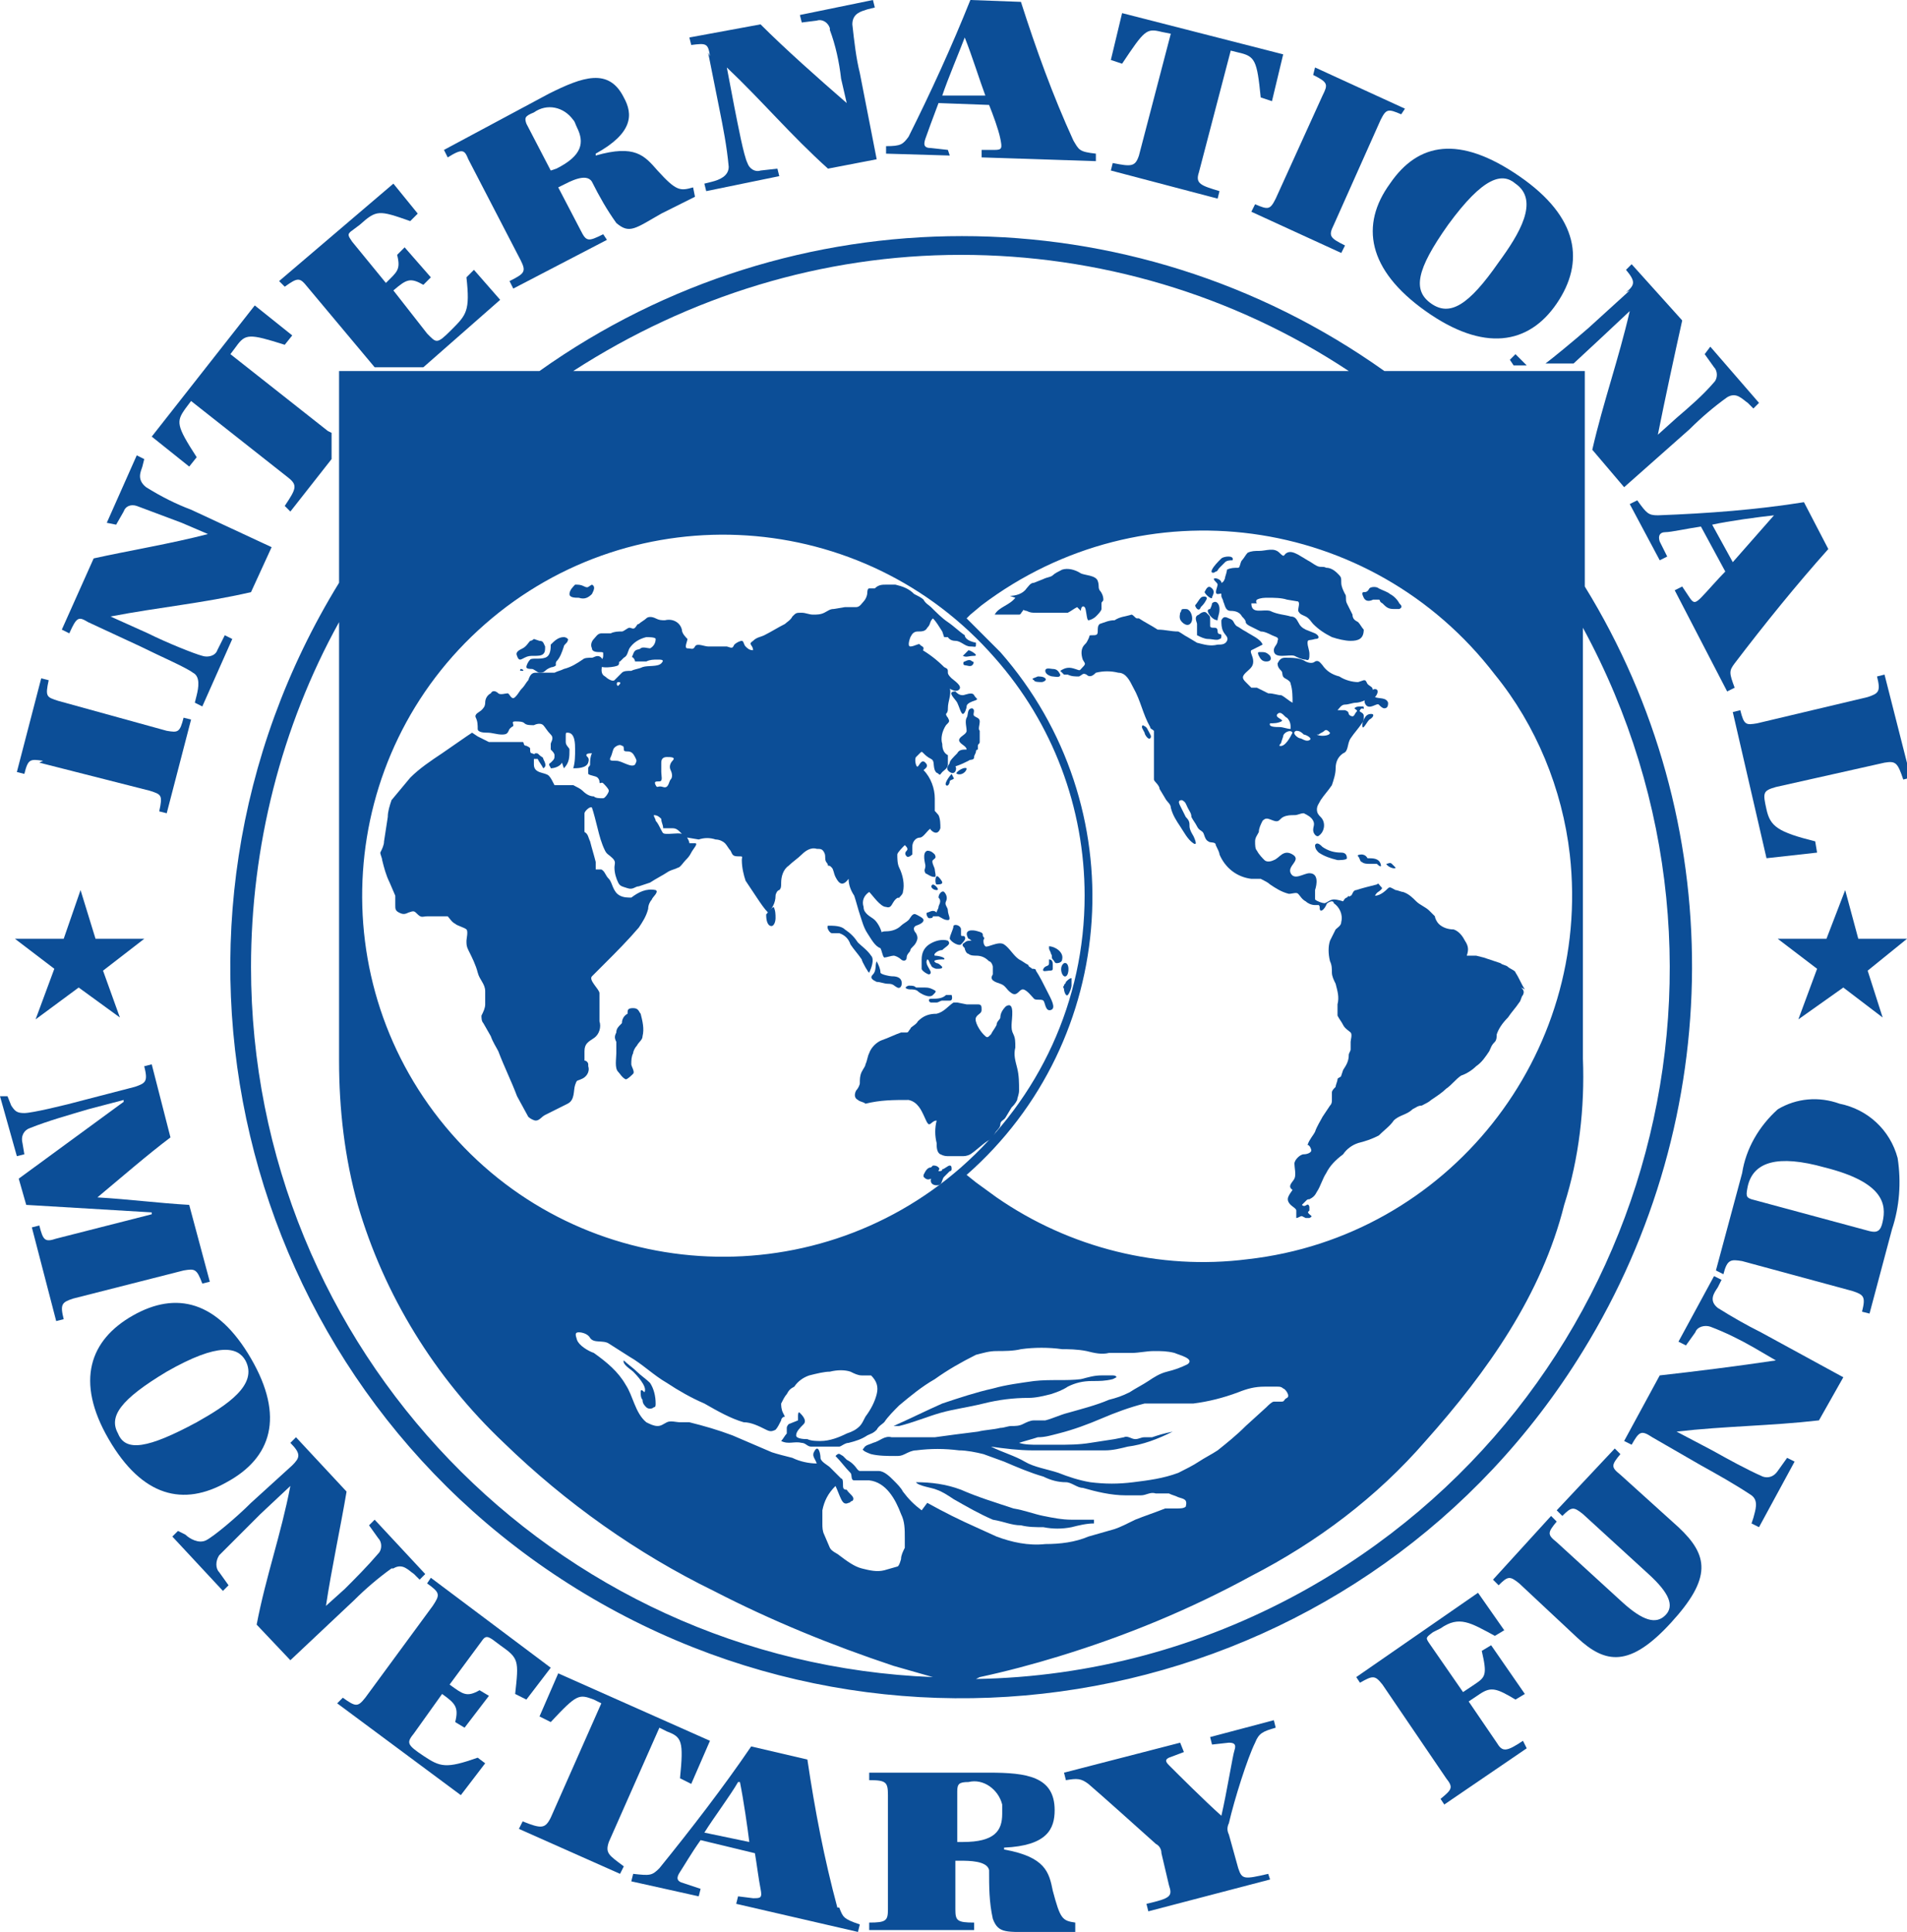<svg enable-background="new 0 0 101.8 103.1" viewBox="0 0 101.8 103.1" xmlns="http://www.w3.org/2000/svg"><g fill="#0c4e97"><path d="m10.8 68.5.4-.1-1.1-4.1c-1.7-.1-3.2-.3-4.9-.4 1.2-1 2.7-2.3 3.9-3.2l-1-3.9-.4.1c.2.8.1.9-.5 1.1l-2.7.7c-1.1.3-2.8.7-3.2.7s-.5-.1-.7-.4l-.2-.5h-.4l.9 3.2.4-.1-.1-.6c-.1-.4.1-.7.4-.8 1-.4 2.1-.7 3.1-1l1.9-.5v.1l-5.6 4.1.4 1.4 6.7.4v.1l-5.1 1.3c-.6.2-.7.1-.9-.7l-.4.1 1.3 5 .4-.1c-.2-.8-.1-.9.5-1.1l5.9-1.5c.6-.1.7-.1 1 .7"/><path d="m12.1 79.1c2.4-1.3 3.1-3.5 1.3-6.6s-4-3.6-6.3-2.3-3.1 3.5-1.3 6.6 4 3.6 6.3 2.3m-5.8-2.6c-.5-.9.1-1.8 2.6-3.3 2.8-1.6 3.8-1.3 4.2-.6.7 1.3-1 2.4-2.6 3.3-2.6 1.4-3.8 1.6-4.2.6"/><path d="m32.5 98.3 2.7-6.1.4.2c.8.3.9.5.7 2.5l.6.3 1-2.3-8.1-3.6-1 2.3.6.3c1.4-1.5 1.5-1.5 2.3-1.2l.4.2-2.7 6.1c-.3.6-.5.6-1.5.2l-.2.4 5.4 2.4.2-.4c-.8-.6-1-.7-.8-1.3"/><path d="m44.7 101.8c-.7-2.6-1.2-5.2-1.6-7.9l-3-.7c-1.5 2.2-3.2 4.4-4.9 6.5-.4.4-.5.4-1.4.3l-.1.4 3.6.8.1-.4-.9-.3c-.4-.1-.4-.3-.2-.6s.6-1 1.1-1.7l2.9.7c.1.6.2 1.4.3 1.9s0 .5-.4.5l-.8-.1-.1.4 6.5 1.5.1-.4c-.9-.3-.9-.4-1.1-.9m-7.2-4c.5-.8 1.4-2 1.8-2.7h.1c.2 1 .4 2.4.5 3.2z"/><path d="m67 93c.2-.5.4-.6 1.1-.8l-.1-.4-3.4.9.1.4.9-.1c.3 0 .4.1.3.4s-.4 2.2-.7 3.5c-.9-.8-2.3-2.2-2.8-2.7-.2-.2-.2-.3 0-.4l.8-.3-.2-.5-6.2 1.6.1.4c.6-.1.8-.1 1.2.2.7.6 2.6 2.3 3.6 3.2.2.1.3.3.3.5l.4 1.7c.2.6.1.7-1.2 1l.1.4 6.5-1.7-.1-.3c-1.3.3-1.4.3-1.6-.3l-.5-1.8c-.1-.2-.1-.4 0-.6.3-1.3 1-3.5 1.4-4.3"/><path d="m79.9 93-1.5-2.2.6-.4c.6-.4.9-.3 1.9.3l.5-.3-1.8-2.6-.5.3c.3 1.3.2 1.4-.4 1.8l-.6.4-1.8-2.6c-.2-.3-.2-.3.2-.6l.4-.2c1-.7 1.6-.3 2.9.4l.5-.3-1.4-2-6.5 4.5.2.3c.7-.4.8-.4 1.2.1l3.4 5c.4.5.3.6-.3 1.1l.2.3 4.4-3-.2-.4c-.9.6-1.1.6-1.4.1"/><path d="m89.6 81.5-3.1-2.8c-.5-.4-.5-.5 0-1.1l-.3-.3-3.1 3.3.3.3c.5-.5.6-.5 1.1-.1l3.5 3.2c1.1 1 1.4 1.7.9 2.2s-1.2.3-2.3-.7l-3.5-3.2c-.5-.4-.5-.5 0-1.1l-.3-.3-3.1 3.4.3.3c.5-.5.6-.5 1.1-.1l3.1 2.9c1.5 1.4 2.8 1.6 5-.8s2-3.6.4-5.1"/><path d="m98.2 58.9c-1.1-.4-2.3-.3-3.3.3-1 .9-1.7 2.1-1.9 3.4l-1.4 5.2.4.2c.2-.8.4-.8 1-.7l5.9 1.6c.6.2.7.3.5 1.1l.4.1 1.2-4.5c.4-1.2.5-2.5.3-3.8-.4-1.5-1.6-2.6-3.1-2.9m2.3 6.3c-.1.5-.3.6-.7.5l-6.3-1.7c-.3-.1-.3-.2-.2-.7.3-1.3 1.6-1.7 4.1-1 3.2.8 3.3 2 3.1 2.9"/><path d="m2.1 40.7 5.9 1.5c.6.2.7.2.5 1.1l.4.1 1.3-5-.4-.1c-.2.8-.3.8-.9.7l-5.8-1.6c-.6-.2-.7-.2-.5-1.1l-.4-.1-1.3 5 .4.1c.2-.8.3-.8 1-.7"/><path d="m10.5 24.4c-1.1-1.7-1.1-1.9-.6-2.6l.3-.4 5.2 4.1c.5.4.4.6-.2 1.5l.3.3 2.2-2.8v-1.4l-.2-.1-5.2-4.1.3-.4c.5-.7.7-.7 2.6-.1l.4-.5-2-1.6-5.5 7 2 1.6z"/><path d="m50.6 8-.9-.1c-.4 0-.4-.2-.3-.5s.4-1.1.7-1.9l2.7.1c.2.5.5 1.3.6 1.8s.1.6-.3.6h-.7v.4l6.1.2v-.4c-.9-.1-.9-.2-1.2-.7-1.1-2.4-2-4.9-2.8-7.4l-2.7-.1c-1 2.5-2.1 4.9-3.3 7.3-.3.4-.4.5-1.2.5v.4l3.4.1zm.9-6c.4 1 .8 2.3 1.1 3.1h-2.3c.3-.9.9-2.3 1.2-3.1"/><path d="m62 1.7.5.1-1.7 6.5c-.2.6-.4.6-1.4.4l-.1.4 5.7 1.5.1-.4c-1-.3-1.3-.4-1.1-1l1.7-6.5.4.1c.9.2 1 .4 1.2 2.4l.6.2.6-2.5-8.6-2.2-.6 2.5.6.2c1.2-1.8 1.3-1.9 2.1-1.7"/><path d="m71.2 12 2.5-5.6c.3-.6.4-.6 1.1-.3l.2-.3-4.8-2.2-.1.4c.8.4.8.5.5 1.1l-2.5 5.5c-.3.6-.4.6-1.1.3l-.2.4 4.8 2.2.2-.4c-.8-.4-.9-.5-.6-1.1"/><path d="m74.2 9.8c-1.6 2.2-1.2 4.6 1.9 6.8s5.5 1.8 7-.4 1.2-4.6-2-6.8-5.4-1.8-6.9.4m3.1 2.2c1.9-2.6 2.9-2.8 3.6-2.2 1.3.9.2 2.7-.9 4.2-1.6 2.3-2.6 2.9-3.6 2.2s-.8-1.8.9-4.2"/><path d="m88.5 27.5c-.5 0-.6-.1-1.1-.8l-.4.2 1.6 3 .4-.2-.4-.8c-.1-.3 0-.5.3-.5s1.2-.2 1.9-.3l1.3 2.4c-.4.4-1 1.1-1.3 1.4s-.4.3-.6 0l-.4-.6-.4.2 2.8 5.4.4-.2c-.3-.8-.3-.9 0-1.3 1.6-2.1 3.3-4.2 5-6.1l-1.3-2.5c-2.5.4-5.1.6-7.8.7m6.2 0-2.2 2.5-1.1-2c.9-.2 2.4-.4 3.3-.5"/><path d="m100.6 36-.4.1c.2.8.1.9-.5 1.1l-5.9 1.4c-.6.1-.7.1-.9-.7l-.4.1 1.8 7.8 2.7-.3-.1-.6c-2-.5-2.4-.8-2.6-1.7s-.2-1 .5-1.2l5.8-1.3c.6-.1.7 0 1 .9l.4-.1z"/><path d="m28.1 90.7 1.3-1.7-6.4-4.8-.2.3c.7.5.7.6.3 1.2l-3.6 4.9c-.4.5-.5.5-1.2 0l-.3.3 6.6 4.9 1.3-1.7-.4-.3c-1.7.6-2 .5-2.9-.1s-.9-.7-.5-1.2l1.5-2.1c.7.5.9.7.7 1.5l.5.3 1.3-1.7-.5-.3c-.7.4-.9.2-1.6-.3l1.7-2.3c.2-.3.3-.3.6-.1l.4.3c1 .7 1 .8.8 2.6z"/><path d="m26.7 16-1.4-1.6-.4.4c.2 1.8 0 2-.8 2.8s-.8.7-1.3.2l-1.8-2.3c.7-.6.9-.7 1.6-.3l.4-.4-1.4-1.6-.4.4c.2.8 0 .9-.6 1.5l-1.8-2.2c-.2-.3-.3-.4 0-.6l.4-.3c.9-.8 1-.8 2.7-.2l.4-.4-1.3-1.6-6.1 5.2.3.3c.7-.5.8-.5 1.2 0l3.6 4.3h2.6z"/><path d="m25 8.5 2.8 5.4c.3.6.2.7-.6 1.1l.2.4 5-2.6-.2-.3c-.8.4-.9.4-1.2-.2l-1.2-2.3.2-.1c.4-.2 1.3-.7 1.6-.2.4.8.8 1.5 1.3 2.2.7.6 1 .3 2.4-.5l1.8-.9-.1-.5c-.7.2-.9.2-1.9-.9-.7-.8-1.2-1.4-3.3-.8v-.1c2-1.1 2-2.1 1.5-3-.8-1.6-2.2-1.1-4-.2l-5.6 3 .2.4c.8-.5.9-.4 1.1.1m3.5-2.5c.7-.5 1.6-.3 2.1.4.1.1.1.2.2.4.4.8.3 1.5-1.1 2.2l-.3.1-1.3-2.5c-.1-.3-.1-.4.4-.6"/><path d="m56.2 100.9c-.2-1-.4-1.8-2.6-2.2v-.1c2.3-.1 2.7-1 2.7-2 0-1.8-1.5-2-3.5-2h-6.4v.4c.9 0 1 .1 1 .8v6.1c0 .6-.1.7-1 .7v.4h5.6v-.4c-.9 0-1-.1-1-.7v-2.6h.3c.4 0 1.4 0 1.5.5 0 .9 0 1.7.2 2.6.3.8.7.7 2.4.7h2v-.5c-.7-.1-.8-.2-1.2-1.7m-4.8-2.6h-.3v-2.7c0-.4.1-.5.6-.5.8-.2 1.6.4 1.8 1.2v.5c0 .9-.4 1.5-2.1 1.5"/><path d="m37.8 2.8.6 3c.2 1 .4 2 .5 3.1 0 .5-.5.7-.9.8l-.4.1.1.4 3.9-.8-.1-.4-.9.1c-.3.1-.6-.1-.7-.4-.2-.4-.5-2-.7-3l-.4-2.1c1.9 1.8 3.4 3.6 5.4 5.4l2.6-.5-.9-4.6c-.2-.8-.3-1.7-.4-2.6 0-.6.5-.7.8-.8l.4-.1-.1-.4-3.9.8.1.4.8-.1c.3-.1.6.1.7.4v.1c.3.8.5 1.7.6 2.6l.3 1.3c-1.5-1.3-3.3-2.9-4.6-4.2l-3.8.7.1.4c.8-.1.9-.1 1 .6"/><path d="m81.2 19.2-.3-.3-.3.3.2.3h.7z"/><path d="m87 15.5-2.2 2c-.8.7-1.9 1.6-2.3 1.9h1.5l1.4-1.3 1.6-1.5c-.6 2.6-1.4 4.8-2 7.4l1.7 2 3.5-3.1c.6-.6 1.3-1.2 2-1.7.5-.3.8.1 1.1.3l.3.3.3-.3-2.6-3-.3.4.5.7c.2.2.2.6 0 .8-.6.7-1.3 1.3-2 1.9l-1 .9c.4-2 .9-4.3 1.3-6.1l-2.7-3-.3.3c.5.6.5.8 0 1.2"/><path d="m91.7 69.8c-.5-.4-.2-.8 0-1.1l.2-.4-.4-.2-1.9 3.5.4.2.5-.7c.1-.3.5-.4.8-.3.8.3 1.6.7 2.3 1.1l1.2.7c-2 .3-4.4.6-6.2.8l-1.9 3.5.4.2c.4-.7.5-.8 1.1-.4l2.6 1.5c.9.5 1.8 1 2.7 1.6.4.3.2.8.1 1.2l-.1.3.4.2 1.9-3.5-.4-.2-.5.7c-.2.3-.5.4-.8.3-.9-.4-1.8-.9-2.7-1.4l-1.9-1c2.6-.3 5-.3 7.6-.6l1.3-2.3-4.4-2.4c-.8-.4-1.5-.8-2.3-1.3"/><path d="m21 83.7c.5-.3.8.1 1.1.3l.3.3.3-.3-2.7-2.9-.3.3.5.7c.2.2.2.6 0 .8-.6.7-1.2 1.3-1.8 1.9l-1 .9c.3-2 .8-4.3 1.1-6.1l-2.7-2.9-.3.3c.6.6.5.8.1 1.2l-2.2 2c-.8.8-2 1.8-2.4 2s-.9-.1-1.1-.3l-.4-.2-.3.3 2.7 2.9.3-.3-.5-.7c-.2-.2-.2-.6 0-.9l2.2-2.2 1.6-1.5c-.5 2.6-1.3 4.8-1.8 7.4l1.8 1.9 3.4-3.2c.6-.6 1.3-1.2 2-1.7"/><path d="m4.7 33.2 2.8 1.3c1 .5 2.4 1.1 2.8 1.4.4.2.3.8.2 1.2l-.1.4.4.2 1.6-3.6-.4-.2-.4.8c-.1.3-.5.4-.8.3-.4-.1-1.9-.7-2.9-1.2l-2-.9c2.6-.5 4.9-.7 7.5-1.3l1.1-2.4-4.3-2c-.8-.3-1.6-.7-2.4-1.2-.5-.4-.3-.8-.2-1.1l.1-.4-.4-.2-1.6 3.6.5.1.4-.7c.1-.3.4-.4.7-.3.8.3 1.6.6 2.4.9l1.4.6c-1.9.5-4.3.9-6.1 1.3l-1.7 3.8.4.2c.4-.9.5-.9 1-.6"/><path d="m3.4 50.1.9-2.6.8 2.6h2.6l-2.2 1.7.9 2.5-2.2-1.6-2.3 1.7 1-2.7-2.1-1.6z"/><path d="m97.5 50.1 1-2.6.7 2.6h2.6l-2.1 1.7.8 2.5-2.1-1.6-2.4 1.7 1-2.7-2.1-1.6z"/><path d="m84.6 31.3v-11.5h-10.7c-13.5-9.6-31.6-9.6-45.1 0h-10.7v11.3c-11.3 18.4-5.6 42.4 12.7 53.7s42.4 5.7 53.7-12.7c7.7-12.5 7.8-28.3.1-40.8m-.8 14.3c1.2 10.7-6.5 20.4-17.2 21.6-4.7.6-9.5-.6-13.4-3.3-.4-.3-.7-.5-1.1-.8l-.5-.4c8.2-7.2 9-19.7 1.8-27.9-.6-.6-1.2-1.2-1.8-1.8l.2-.2.6-.5c8.6-6.5 20.8-4.9 27.4 3.7 2.2 2.7 3.6 6.1 4 9.6m-22.3 31.1c-.1 0-.3 0-.4 0-.2 0-.3.1-.5.1s-.4-.2-.6-.1l-.5.1-1.3.2c-.6.1-1.2.1-1.8.1-.3 0-.7 0-1 0s-.7 0-1-.1c.3-.1.7-.2 1-.3.4 0 .7-.1 1.1-.2.8-.2 1.6-.5 2.3-.8s1.5-.6 2.3-.8h1 1.6c.8-.1 1.6-.3 2.4-.6.5-.2.9-.3 1.4-.3h.7c.1 0 .2 0 .3.1.1 0 .4.4.2.5s-.1.2-.3.2h-.4c-.1 0-.3.2-.4.3l-1.1 1c-.5.5-1 .9-1.5 1.3-.3.2-.7.4-1 .6s-.7.4-1.1.6c-.8.3-1.6.4-2.4.5s-1.5.1-2.3 0c-.6-.1-1.2-.3-1.7-.5-.6-.2-1.3-.3-1.8-.6s-1.2-.5-1.8-.8c.7.1 1.5.2 2.2.2h3.9c.4 0 .8-.1 1.2-.2.8-.1 1.6-.4 2.4-.8-.5.1-.8.2-1.1.3m-10.2-14.4c-8 7-20.2 6.2-27.2-1.8s-6.2-20.2 1.8-27.2 20.2-6.2 27.2 1.8c3.1 3.5 4.8 8 4.8 12.7 0 5.6-2.4 10.8-6.6 14.5m0-48.7c7.3 0 14.5 2.1 20.7 6.2h-41.4c6.2-4 13.3-6.2 20.7-6.2m-37.9 38c0-6.4 1.6-12.8 4.7-18.4v23.4c0 2.6.3 5.2 1 7.7 1.4 4.8 4.1 9.2 7.8 12.7 3.3 3.2 7.1 5.9 11.2 7.9 3.1 1.6 6.3 2.9 9.6 4 .7.2 1.4.4 2.1.6-20.3-.8-36.4-17.5-36.4-37.9m35.8 29c-.4-.3-.7-.6-1-1-.1-.2-.3-.4-.5-.6s-.5-.5-.8-.5-.7 0-1 0c-.1 0-.2-.2-.3-.3s-.2-.2-.4-.3l-.2-.2c-.2-.1-.2-.2-.4 0 .3.3.5.6.8.9.1.1 0 .4.2.4h.8c.9.1 1.4 1 1.7 1.8.2.4.2.8.2 1.3v.5c-.1.2-.2.4-.2.6 0 0-.1.4-.2.4l-.7.2c-.4.1-.8 0-1.2-.1s-.8-.4-1.2-.7c-.1-.1-.4-.2-.5-.4l-.3-.7c-.1-.2-.1-.4-.1-.6s0-.5 0-.7c.1-.5.3-.9.7-1.3.1.2.2.5.3.7s.2.3.4.2c.1 0 .1-.1.2-.1.2-.2-.2-.4-.3-.6-.2 0-.2-.1-.2-.3 0-.1 0-.3-.1-.3-.2-.2-.4-.4-.6-.6-.1-.1-.5-.3-.5-.5s-.1-.7-.3-.4 0 .4.1.7c-.4 0-.9-.1-1.3-.3-.4-.1-.8-.2-1.1-.3-.7-.3-1.4-.6-2.1-.9-.8-.3-1.5-.5-2.3-.7-.1 0-.3 0-.5 0s-.5-.1-.7 0-.3.2-.5.2-.4-.1-.6-.2c-.6-.5-.7-1.4-1.1-2-.4-.7-1-1.2-1.7-1.7-.3-.1-.8-.4-.9-.7s-.1-.4.1-.4.5.1.6.3c.2.3.7.1 1 .3l1.1.7c.7.4 1.3 1 2 1.4.6.4 1.3.8 2 1.1.7.4 1.4.8 2.1 1 .4 0 .8.2 1.2.4.2.1.3.1.5 0 .1-.1.2-.3.3-.5 0-.1.1-.2.2-.2l-.1-.2c-.1-.2-.1-.4-.1-.5.1-.2.2-.4.3-.5.1-.2.2-.3.4-.4.2-.3.5-.5.8-.6.4-.1.8-.2 1.1-.2.4-.1.8-.1 1.1 0 .2.1.4.2.6.2h.5c.3.3.4.6.3 1s-.3.8-.6 1.2c-.1.2-.2.4-.3.5-.2.2-.4.3-.7.4-.4.2-.9.4-1.4.4-.2 0-.5 0-.7-.1-.1 0-.6 0-.6-.2s.2-.4.4-.6-.1-.5-.2-.6-.1.1-.1.2v.2l-.5.2s-.1.1-.1.2v.3c-.1.1-.2.3-.3.4.4.2.7 0 1.1.1.2 0 .3.2.5.2h1.5c.1 0 .3-.2.5-.2.4-.1.7-.2 1-.4.2-.1.3-.1.5-.3.1-.2.3-.3.4-.4.2-.3.5-.6.8-.9.6-.5 1.2-1 1.9-1.4.7-.5 1.4-.9 2.2-1.3.4-.1.7-.2 1.1-.2s.9 0 1.3-.1c.7-.1 1.5-.1 2.2 0 .3 0 .8 0 1.3.1.4.1.8.2 1.2.1h1.2c.4 0 .8-.1 1.2-.1s.7 0 1.1.1c.2.1 1.1.3.7.6-.4.2-.7.3-1.1.4s-.7.3-1 .5-.7.4-1 .6c-.4.2-.7.3-1.1.4-.7.3-1.5.5-2.2.7-.4.1-.8.3-1.2.4-.2 0-.4 0-.6 0s-.4.1-.6.2-.4.1-.6.1-.4.1-.6.1c-.4.1-.8.1-1.2.2-.8.1-1.6.2-2.3.3-.4 0-.8 0-1.2 0h-.5c-.2 0-.4 0-.6 0-.4-.1-.6.2-1 .3-.2.1-.4.1-.5.3-.2.1.4.3.4.3.4.1.9.1 1.3.1.2 0 .3 0 .5-.1s.4-.2.6-.2c.8-.1 1.5-.1 2.3 0 .4 0 .9.1 1.3.2l1.1.4c.7.3 1.4.6 2.1.8.4.2.8.3 1.2.3.3 0 .6.3.9.3.7.2 1.5.4 2.3.4h.8c.3 0 .5-.2.8-.1h.7c.2.1.3.1.5.2.3.1.5.1.4.5-.1.1-.3.1-.5.1s-.4 0-.6 0c-.5.2-1.1.4-1.6.6-.4.2-.8.4-1.1.5l-1.4.4c-.7.3-1.5.4-2.3.4-.9.1-1.8-.1-2.6-.4l-1.1-.5c-.9-.4-1.7-.8-2.6-1.3m2.8 9.3c1.4-.3 2.9-.7 4.2-1.1 3.6-1.1 7-2.5 10.3-4.3 3.5-1.8 6.7-4.2 9.3-7.2 3.3-3.7 6.2-7.8 7.4-12.6.8-2.5 1.1-5.2 1-7.8v-23c10 18.4 3.3 41.4-15.1 51.5-5.3 2.9-11.2 4.5-17.3 4.6"/><path d="m54.5 81.4c.4.1.8.1 1.2.1.5.1 1 .1 1.5 0 .4-.1.8-.2 1.2-.2v-.2c-.4 0-.8 0-1.2 0-.5 0-1-.1-1.5-.2s-1-.3-1.6-.4c-.9-.3-1.9-.6-2.8-1-.8-.3-1.6-.4-2.4-.4.1.2.9.3 1.1.4.3.1.6.3.9.5.7.4 1.4.8 2.1 1.1.6.1 1 .3 1.5.3"/><path d="m34 73.2c-.2-.2-.5-.4-.7-.6-.1.2.4.5.5.6s.8.8.6 1.1c-.1-.1-.2-.2-.2 0 0 .1 0 .3.1.4 0 .2.1.3.2.4s.3.1.4 0c.1 0 .1-.1.1-.2 0-.4-.1-.8-.3-1.1-.2-.2-.5-.4-.7-.6"/><path d="m48 76.1c.8-.2 1.5-.5 2.2-.7s1.5-.3 2.3-.5 1.6-.3 2.4-.3c.4 0 .8-.1 1.2-.2.3-.1.6-.2.9-.4.4-.2.8-.3 1.3-.3.4 0 .7 0 1.1-.1 0 0 .2-.1.2-.1s0-.1-.2-.1h-.6c-.4 0-.7.1-1.1.2-.8.1-1.6 0-2.5.1-.7.1-1.5.2-2.2.4-.9.2-1.8.5-2.7.8-.9.4-1.7.8-2.6 1.2z"/><path d="m29.4 34.4c.2-.2.4-.4.7-.4.1 0 .3.1.2.2 0 .1-.2.2-.2.3-.1.3-.2.6-.4.8-.1.2.1.2-.2.3-.1 0-.3.1-.4.2s-.2.1-.3.1-.3-.2-.4-.2-.3 0-.3-.1.1-.3.2-.4.5 0 .8-.1.3-.5.3-.7"/><path d="m27.8 35.7c.1 0 .2.1.1.1s-.2 0-.1-.1"/><path d="m51.5 33.9c-.3-.2-.6-.5-.9-.7s-.6-.5-.9-.8c-.1-.1-.3-.2-.4-.4-.1-.1-.3-.2-.5-.3-.3-.3-.6-.4-1-.5-.2 0-.3 0-.5 0s-.4 0-.6.2h-.3c-.1 0-.1.2-.1.2 0 .2-.1.4-.2.5s-.2.3-.4.3-.4 0-.6 0l-.6.1c-.2 0-.3.1-.5.2s-.4.1-.6.1-.4-.1-.6-.1c-.3 0-.3 0-.5.2-.1.2-.3.3-.4.4-.4.2-.7.4-1.1.6-.2.1-.4.1-.6.3-.3.2 0 .2 0 .5-.2 0-.3-.1-.4-.2s-.1-.3-.2-.3-.3.1-.4.2c-.1.2-.1.2-.4.1-.3 0-.7 0-1 0-.2 0-.6-.2-.7 0s-.2.1-.4.1 0-.4 0-.5c-.1-.1-.3-.3-.3-.5-.1-.4-.5-.6-.9-.5-.2 0-.3 0-.5-.1s-.4-.1-.5 0-.3.2-.4.3c-.1 0-.1.1-.2.2s-.2 0-.3 0-.3.2-.4.2c-.2 0-.4 0-.6.1-.2 0-.3 0-.5 0s-.3.2-.4.3-.2.3-.1.5c0 .2.3.2.4.2.2 0 .2 0 .2.1v.1c0 .2-.2.3-.2.5s.9.1 1 0 0-.2.1-.2c.1-.1.1-.1.2-.2.2-.1.2-.3.3-.5.2-.3.5-.5.9-.6.1 0 .5 0 .5.1 0 .2-.1.4-.3.5-.1 0-.4-.1-.5 0s-.3 0-.4.3-.1.1 0 .2.1.2.1.2h.6c.2-.1.4-.1.6-.1s.4 0 .2.2-.7.1-1 .2c-.2.1-.4.1-.6.2-.2 0-.4 0-.5.1s-.3.3-.4.4-.4-.1-.5-.2c-.4-.2 0-.8-.2-1s-.4 0-.5 0c-.2 0-.4 0-.5.1-.3.2-.6.4-1 .5-.2.1-.3.1-.5.2-.2 0-.4 0-.6 0h-.4c-.2 0-.3.1-.4.4-.1.1-.2.3-.3.4-.2.2-.2.3-.4.5s-.3-.2-.4-.2-.4.1-.5 0-.3-.2-.4 0c-.2.1-.3.3-.3.5s-.1.3-.2.4-.4.2-.3.4.1.4.1.6.4.2.5.2c.3 0 .5.1.8.1s.3-.1.4-.3c.2-.2.2-.1.2-.2s-.1-.2.1-.2.4 0 .5.1.3.1.5.1c.2-.1.4-.1.5 0s.2.3.4.5 0 .4 0 .5v.3c.1.1.2.2.2.3 0 .2 0 .2-.2.4-.2.1 0 .2 0 .3.2 0 .5-.1.6-.3l.1.3c.3-.3.3-.6.3-1 0-.1-.2-.2-.2-.4v-.3c0-.2 0-.2.1-.2.4 0 .4.6.4.9s0 .7-.1 1c.2 0 .7 0 .8-.3s-.1-.3-.1-.4.2-.1.3-.1c-.1.2-.1.4-.1.6 0 .1-.1.1-.1.2v.3c.1.1.4.1.5.2s.1.2.1.2c0 .2.1 0 .2.1s.3.3.3.4-.2.4-.3.4c-.2 0-.4 0-.5-.1-.2 0-.4-.1-.6-.3-.1-.1-.3-.2-.5-.3-.2 0-.3 0-.5 0h-.5c-.1-.2-.2-.4-.3-.5-.2-.2-.8-.1-.8-.6v-.3h.2c.1.2.2.3.3.5.2-.1.1-.3 0-.5 0-.1-.1-.1-.2-.2s-.1-.1-.2-.1 0 .1-.2 0c-.1 0-.1-.1-.1-.2s0-.1-.2-.2c-.2 0-.1-.2-.2-.2-.2 0-.3 0-.5 0h-.8c-.2 0-.3 0-.5 0l-.6-.3s-.3-.2-.3-.2l-.3.2-1.3.9c-.6.4-1.2.8-1.7 1.3l-1 1.2c-.1.3-.2.6-.2.9l-.2 1.3c0 .2-.1.4-.2.6 0 .1.1.3.1.4.1.4.2.8.4 1.2l.3.7v.5c0 .2 0 .3.2.4s.3.1.5 0c.3-.1.3-.1.5.1s.3.1.5.1h1.1c.1.1.2.3.4.4.1.1.5.2.6.3s0 .5 0 .6c0 .2 0 .3.1.5.2.4.4.8.5 1.2s.4.6.4 1v.7c0 .2-.1.4-.2.6 0 .1 0 .3.1.4l.4.7c.1.3.3.6.4.8.3.8.7 1.6 1 2.4l.6 1.1c.1.1.3.2.4.2.2 0 .3-.2.5-.3l1.2-.6c.4-.2.3-.7.4-1s.1-.2.3-.3c.3-.1.5-.4.4-.7v-.1c0-.1-.1-.2-.2-.2 0-.2 0-.3 0-.5 0-.4.2-.5.5-.7s.4-.6.3-.9v-1.5c0-.2-.6-.7-.4-.9l.7-.7c.6-.6 1.2-1.2 1.8-1.9.2-.3.4-.6.5-1 0-.2.1-.4.2-.5 0-.1.4-.4.2-.5-.5-.1-.9.1-1.3.4-.2 0-.4 0-.6-.1-.4-.2-.4-.7-.6-.9s-.2-.4-.4-.5c-.1 0-.2 0-.3 0 0 0 0-.3 0-.4-.1-.4-.2-.7-.3-1.1-.1-.2-.1-.4-.3-.5 0-.2 0-.4 0-.5v-.5c0-.1.3-.4.4-.3.1.3.2.7.3 1.1s.2.8.4 1.2c.1.2.2.2.4.4s.1.3.1.5c0 .3.1.6.2.8s.2.2.5.3.4-.1.6-.1l.6-.2c.3-.2.7-.4 1-.6.2-.1.3-.1.5-.2.1 0 .3-.3.4-.4s.2-.2.3-.4.4-.5.2-.5h-.3c0-.1-.1-.3-.2-.4-.2-.2-.6-.1-.9-.1s-.3 0-.4-.2-.2-.4-.3-.5c0-.1-.1-.2-.1-.3.2 0 .3.1.4.2 0 .2.1.3.1.5h.5c.2 0 .3.1.4.2.2.2.3.3.4.3l.6.1c.3-.1.6-.1.9 0 .2 0 .4.1.5.2s.2.3.3.4c.1.2.1.3.4.3s.2 0 .2.2c0 .4.1.8.2 1.1.2.3.4.6.6.9s.4.6.6.8c.2-.2.4-.5.4-.9 0-.1.1-.3.2-.3.1-.1.1-.2.1-.4 0-.3.1-.7.4-.9.2-.2.5-.4.7-.6s.5-.4.8-.3c.2 0 .3 0 .4.2s0 .3.1.5c.1.1.1.2.1.2.1 0 .1 0 .2.1s.1.3.2.5c.2.4.4.5.7.1 0 .3.1.6.3.9.1.3.2.7.3 1s.2.7.4 1 .4.7.7.8c.2 0 .3 0 .2-.2s-.1-.1-.1-.1v-.3c0-.3-.2-.7-.4-.9-.1-.1-.3-.2-.4-.3s-.2-.2-.2-.4c-.1-.3 0-.6.3-.8.2.2.6.8.9.8.3.1.3-.2.5-.4s.2 0 .2-.1c.1-.1.2-.2.2-.3.1-.4 0-.9-.2-1.3-.1-.2-.1-.5-.1-.7 0-.1.3-.4.4-.5.1.1.2.2.1.3s-.1.2 0 .3c.1.1.3-.1.3-.1s0-.3 0-.4c0-.3.2-.5.4-.5s.4-.4.6-.5c.1-.2.2-.4.2-.7s0-.6 0-.9c0-.5-.2-1.1-.6-1.5.1-.1.3-.2.1-.4s-.3.1-.4.2-.2-.4-.1-.5l.2-.2c.1-.1.1-.1.2 0s.2.2.4.3.1.3.2.6c.1.2.1.1.2.2s.1 0 .2-.1.3-.2.3-.4v-.5c-.2-.1-.3-.3-.3-.6-.1-.3 0-.7.2-1 .2-.2.2-.2.1-.4 0 0-.1-.1-.1-.2.1-.1.1-.2.1-.3 0-.4.2-.7.1-1.1s-.3-.7-.6-1l-.4-.4c-.1-.1-.4-.2-.4-.4-.1-.1 0-.2 0-.3s-.1-.1-.2-.2c0-.1-.3.1-.5.1s0-.5 0-.5c.1-.2.2-.3.4-.3s.4 0 .5-.2c.2-.2.1-.3.3-.5.2.2.3.4.5.7l.1.3h.2s.1.2.4.2.5.3.8.3.3.1.3-.2c-.5-.1-.6-.3-.6-.4m-18.5 2.5c.2 0 .1.1 0 .2-.1 0-.1-.2 0-.2m.9 4.4c-.2.2-.7-.2-1-.2s-.4 0-.3-.2.1-.4.2-.5.3-.2.4-.1c.1 0 .1.1.1.2s.1.1.2.1c.2 0 .3.1.4.3s.1.2 0 .4m2-.2c-.1.1-.2.3-.1.5s.1.4 0 .5-.1.5-.4.4-.3.1-.4-.1 0-.2.2-.2.1-.3.1-.5 0-.3 0-.5.1-.3.3-.3.5 0 .3.2"/><path d="m28.3 34.2c.1 0 .2-.1.2-.1l.3.1c.2 0 .2.1.3.3 0 .2 0 .3-.1.4s-.3.1-.5.1-.3 0-.5.1-.3.2-.4-.1c-.1-.2.1-.3.3-.4s.3-.3.4-.4"/><path d="m33.5 54.1c0-.2 0-.3.3-.3s.3.2.4.3c.1.4.2.8.1 1.2 0 .2-.2.3-.3.5-.1.1-.2.3-.2.4-.1.2-.1.4-.1.6 0 .1.2.4.1.5s-.3.3-.4.3c-.2-.1-.3-.3-.4-.4-.2-.2-.1-.7-.1-1 0-.2 0-.4 0-.6-.1-.2-.1-.3 0-.5 0-.2.1-.3.3-.5 0-.2.1-.4.3-.5"/><path d="m40.9 48.8c.1-.1.2-.3.4-.4.1.2.1.4.1.6s-.1.5-.3.4-.2-.5-.2-.6"/><path d="m44.2 49.4c.3 0 .7 0 .9.2.3.2.5.4.7.7.2.2.5.4.7.7.2.2 0 .7-.1.9 0 .1-.4-.6-.4-.7-.2-.3-.4-.5-.6-.8-.1-.3-.3-.5-.6-.6-.1 0-.3 0-.4 0s-.3-.3-.2-.4"/><path d="m46.8 51.3c.1.2.2.4.2.6 0 .1.5.2.6.2s.4 0 .5.2 0 .5-.2.4-.2-.2-.5-.2c-.2 0-.4-.1-.6-.1-.2-.1-.4-.2-.2-.4s.1-.5.2-.7"/><path d="m48.5 52.6c.2 0 .3 0 .4.1h.4c.2 0 .3 0 .5.1s.2.1 0 .3-.7-.1-.8-.2-.3-.1-.4-.1c-.2 0-.4-.1-.1-.2"/><path d="m50.5 53.1h.3s.1.3-.1.3c-.1 0-.2 0-.4 0-.1 0-.2.1-.3.1s-.2 0-.3 0-.2-.2 0-.2c.3 0 .6 0 .8-.2"/><path d="m47.3 49.7c.3 0 .6-.1.8-.3.1-.1.3-.2.4-.3s.2-.4.4-.3.4.2.4.3-.1.2-.4.3c-.2.1-.1.3 0 .4.1.2.1.3 0 .5s-.3.3-.3.4-.2.2-.2.4-.2.2-.3.1-.3-.2-.4-.2-.4.1-.5.1c-.1-.1-.1-.3-.2-.5.1-.3 0-.4 0-.6s0-.3.3-.3"/><path d="m50.6 50.2c-.3-.1-.7 0-1 .2s-.4.5-.4.8v.5c0 .1.3.3.4.3.3-.1-.3-.5-.1-.8.1 0 .1.2.2.3 0 .1.2.2.3.2.2 0 .3 0 .3-.1-.1-.1-.2-.2-.3-.2-.4-.2.3-.2.4-.2.1-.1-.3-.2-.5-.2-.1-.1.2-.3.4-.3.2-.2.5-.3.3-.5"/><path d="m50.9 49.4c.1-.1.4 0 .4.2v.3c0 .1.2 0 .2.1.1.1-.1.3-.2.4s-.5-.1-.6-.3c0-.2.2-.5.2-.7"/><path d="m50.1 47.9c0-.2.2-.4.3-.3s.2.3.1.5.1.3.1.5.2.5 0 .5-.3-.1-.5-.2c-.1 0-.2 0-.3 0 0 .1-.1.1-.2.1s-.2-.3-.1-.3.3-.2.5 0c0-.1.1-.2.1-.3s.2-.3 0-.5"/><path d="m49.8 47.2c.1 0 .4.3.2.3s-.4-.2-.2-.3"/><path d="m50.1 46.8s.2.2.2.3-.2.1-.3.1-.1-.6.1-.4"/><path d="m49.5 45.4c.2 0 .3.1.4.2.1.2 0 .2-.1.3s.1.4.1.5.1.4 0 .4c-.2 0-.3-.1-.5-.2-.1-.2 0-.2 0-.4 0-.1-.2-.7.1-.8"/><path d="m49.7 43.7c0-.1 0-.3.1-.4s.2.1.3.2c.1.2.1.5.1.7-.1.3-.3.3-.5.1-.1-.1-.1-.4 0-.6"/><path d="m51.7 50.1c-.3-.5.2-.5.5-.4.4.1.2.2.3.3s0 .1 0 .2 0 .2.1.3.7-.3 1-.1.5.6.8.8c.2.1.3.2.5.3 0 .1.1.1.2.2.1 0 .2 0 .2.1.2.3.4.7.6 1.1s.5.9.2 1-.3-.4-.4-.5-.4 0-.5-.1-.4-.5-.6-.5-.3.4-.6.2-.3-.4-.6-.5-.6-.2-.4-.5c0-.1 0-.2 0-.4 0-.1-.1-.3-.2-.3-.2-.2-.4-.3-.7-.3-.1 0-.3 0-.4-.1-.1 0-.2-.2-.2-.3-.1-.1-.2-.2 0-.3.1-.1.2-.1.4-.1-.1 0-.1-.1-.2-.1"/><path d="m56 50.6v-.1c.3 0 .8.3.7.7 0 .1-.1.2-.3.2-.1 0-.1-.1-.2-.2s0-.2-.1-.3c0-.1-.1-.2-.1-.3"/><path d="m56 51.4c0-.1 0-.1 0-.2.2 0 .2.2.2.3v.2c0 .1-.1.1-.2.1s-.4.1-.3-.1.3-.1.3-.3"/><path d="m56.8 51.4c.3-.1.3.6.1.7s-.4-.5-.1-.7"/><path d="m56.9 52.4c.1-.1.2-.2.3-.2v.4c0 .1-.1.4-.2.5s-.2-.2-.2-.3-.1-.1 0-.2c0-.1.1-.1.1-.2"/><path d="m51.1 53.5.5.1h.6c.2 0 .2.1.2.3s-.2.2-.3.4.2.7.4.9.2.2.4 0c.1-.2.2-.3.3-.5 0-.2.2-.3.2-.4 0-.2.1-.4.3-.6.5-.3.3.7.3 1 0 .2 0 .3.1.5s.1.4.1.7c-.1.4 0 .7.1 1.1s.1.8.1 1.2c0 .2-.1.4-.1.5-.1.2-.2.3-.3.4l-.3.5c-.1.2-.3.2-.3.4s-.2.3-.3.5-.2.3-.4.4c-.3.2-.6.5-.9.7-.2.1-.3.1-.5.1h-.6c-.2 0-.3 0-.5-.1s-.2-.4-.2-.6c-.1-.4-.1-.8 0-1.2-.2 0-.3.2-.4.2s-.2-.3-.3-.5-.3-.7-.8-.8c-.8 0-1.5 0-2.3.2-.1-.1-.3-.1-.4-.2-.2-.1-.2-.3-.1-.5.1-.1.2-.3.2-.4 0-.2 0-.4.1-.6s.2-.3.2-.4c.1-.2.1-.4.2-.6.1-.3.4-.6.7-.7s.7-.3 1-.4h.3c.1 0 .1-.1.2-.2 0-.1.3-.2.4-.4.3-.3.6-.4 1-.4.4-.1.6-.4.9-.6"/><path d="m49.8 62.2c.1 0 .2 0 .3.1s0 .1 0 .2c.1 0 .2 0 .2-.1.1 0 .3-.2.4-.2s.1.1.1.2c0 0 0 .1-.1.1l-.3.3c-.1.1-.1.3-.2.4s-.6.1-.5-.3c-.2.1-.3 0-.4-.1v-.1c.1-.2.2-.4.4-.4"/><path d="m30.7 31.2c.2 0 .3 0 .5.1s.2 0 .4-.1c.2.1.1.3 0 .5-.2.2-.4.3-.7.2-.2 0-.5 0-.5-.2s.2-.4.3-.5"/><path d="m49.1 34.6c.5.3.9.6 1.3 1 .2.1.2.1.2.3 0 .1.1.2.2.3s.6.4.4.6-.6-.1-.7-.2-.2-.5-.3-.7c-.3-.4-.9-.7-1.1-1.2z"/><path d="m51.7 34.7c.1 0 .6.3.3.3s-.4.1-.6 0z"/><path d="m51.9 35.3c.1 0 .1.1 0 .2s-.3 0-.4 0-.1-.2 0-.2c.2-.1.3-.1.4 0"/><path d="m51 36.9c.1.1.2.2.4.2.1 0 .5-.2.6 0s.3.2 0 .3-.4.2-.4.3-.1.4-.2.4-.2-.4-.3-.6-.6-.6-.1-.6"/><path d="m51.9 37.8c.2.1 0 .3.1.4s.3.1.3.3-.1.4 0 .5v.6c0 .1-.1.1-.1.2v.2s-.1 0-.1.1-.1.2-.1.3c0 .2-.2.1-.3.2-.2.1-.4.2-.7.3.1.1 0 .5-.3.3s0-.4 0-.5.2-.3.4-.5c.1-.2.3-.2.5-.2 0-.2-.4-.3-.4-.5s.4-.3.4-.5-.1-.5 0-.7c.1-.1 0-.5.3-.5"/><path d="m51.6 41c-.2-.1-.7.3-.5.3.2.1.5-.1.5-.3"/><path d="m50.9 41.5-.1-.2c-.1.1-.4.5-.3.6s.2-.1.2-.2.3-.1.2-.2"/><path d="m53.9 31.8c.3 0 .7-.1.9-.4.1-.1.2-.3.4-.3l.5-.2c.2-.1.4-.1.5-.2s.3-.2.5-.3c.3-.1.7 0 1 .2.2.1.8.1.9.4s0 .3.1.5c.1.1.2.3.2.5 0 .1-.1.1-.1.2v.3c0 .1-.2.3-.3.4s-.3.2-.4.2-.1-.6-.2-.7-.2 0-.2.2c-.1-.1-.1-.1-.2-.2-.2.1-.3.2-.5.3-.2 0-.3 0-.5 0h-1.2c-.2 0-.3 0-.5-.1-.1 0-.2-.1-.2 0-.1.1-.1.2-.2.2-.2 0-.5 0-.7 0s-.4 0-.6 0c.2-.4.8-.5 1.1-.9"/><path d="m56.2 35.7c.2 0 .3.1.4.3 0 .2-.3.1-.4.1s-.4-.1-.4-.3.3-.1.4-.1"/><path d="m55.4 36.1c.1 0 .3 0 .4.1s-.1.2-.2.2-.4 0-.4-.1c-.2-.1 0-.1.2-.2"/><path d="m61 38.7c.2.1.2.1.3.3s.2.3.1.4-.3-.2-.3-.3c-.1-.2-.2-.3-.1-.4"/><path d="m63 32.7c.1-.1 0-.2.2-.2s.2 0 .3.1.2.4.1.6-.3.2-.5 0-.1-.4-.1-.5"/><path d="m64.7 30.4c.1-.2.3-.4.5-.6.1-.1.7-.2.6.1-.1 0-.3 0-.4.1s-.2.2-.3.3-.1.2-.2.2c-.1.1-.3.1-.2-.1"/><path d="m65.5 30.4c.2-.1.4-.1.6-.1.1 0 .1-.3.2-.4s.2-.3.3-.4c.2-.1.4-.1.6-.1.4 0 .8-.2 1.1.1s.2.1.4 0 .4 0 .6.1l.5.3c.2.1.3.2.5.3s.3 0 .5.1c.2 0 .4.1.6.3s.2.2.2.5c0 .2.1.4.2.6.1.1 0 .3.1.5s.2.4.3.6c0 .2.1.3.3.4.1.1.2.3.3.4 0 .5-.3.6-.7.6-.3 0-.7-.1-1-.2-.4-.2-.7-.4-1-.7-.1-.1-.2-.3-.4-.4s-.3-.1-.4-.3c0-.2.1-.4 0-.5l-.6-.1c-.3-.1-.7-.1-1-.1-.2 0-.4 0-.6.1-.1.1 0 .2 0 .2s-.2 0-.3 0c0 .6.6.3 1 .4.4.2.8.2 1.1.3.2 0 .3.1.4.3s.2.3.4.4l.5.2c.2.1.3.3 0 .3-.3.1-.4 0-.4.2s.1.4.1.6 0 .4-.2.3c-.2 0-.4-.1-.6-.2-.3-.1-1.1.2-1.1-.3 0-.2.2-.3.2-.5.1-.2-.1-.2-.3-.3s-.4-.2-.6-.2c-.2-.1-.4-.2-.6-.3 0 0-.2-.1-.2-.2s-.1-.2-.2-.3c-.1-.2-.3-.3-.6-.3s-.3-.3-.4-.5c0-.1-.1-.2-.1-.3 0-.2 0-.1-.2-.1s0-.4 0-.5-.2-.2-.2-.3.4 0 .4.2c.1 0 .2-.2.2-.3.1-.3.1-.4.1-.4"/><path d="m73.1 31.4c.1-.1.4-.1.5 0 .2.1.5.2.6.3.2.1.4.3.5.5.1.1.2.2 0 .3-.1 0-.2 0-.3 0-.3 0-.4-.1-.6-.3-.2-.1-.1-.2-.2-.2s-.2 0-.3 0c-.2.1-.4.1-.5-.1s-.1-.3 0-.3.2 0 .3-.2"/><path d="m64.3 31.6c.1-.2.2-.4.4-.2s0 .4 0 .5-.3-.1-.4-.3"/><path d="m63.8 32.3c.1-.1.2-.3.3-.4s.4-.1.3.1-.2.3-.3.4c-.1.3-.3 0-.3-.1"/><path d="m64.7 32.2c.2-.2.4 0 .4.3s-.1.4-.1.6c-.2 0-.4-.2-.5-.4s.1-.2.1-.2.1-.2.1-.3z"/><path d="m64 32.8c.1-.1.3-.2.4-.1l.1.1c.1.1.1.1.1.3v.3c0 .1.1.1.2.1s.2 0 .2.2.2.1.2.2 0 .2-.1.2c-.1.1-.4 0-.6 0s-.4-.1-.6-.2v-.6c0-.1-.2-.4.1-.5"/><path d="m81.4 52.8c-.2-.3-.3-.6-.5-.9 0-.1-.3-.2-.4-.3s-.3-.1-.4-.2l-.9-.3-.4-.1h-.5c.1-.3.1-.5-.1-.8-.1-.2-.3-.5-.6-.6-.3 0-.6-.1-.8-.3-.1-.1-.2-.3-.2-.4-.1-.1-.2-.2-.3-.3-.2-.2-.5-.3-.7-.5s-.4-.4-.7-.5c-.1 0-.3-.1-.4-.1-.2-.1-.3-.2-.4-.1s-.4.4-.7.4c.1-.2.2-.2.3-.3s.1-.1 0-.2-.1-.2-.2-.1c-.4.1-.8.2-1.1.3-.2 0-.2.3-.3.3-.1.1-.1 0-.1 0l-.1.1c-.1 0-.2.2-.2.2s-.3-.1-.5-.1-.4.2-.5.2-.4-.1-.5-.2c0-.2 0-.3 0-.5.1-.3.2-.9-.3-.9-.3 0-.8.4-1 0s.6-.7.1-1-.7.2-1 .3c-.2.1-.4.1-.5 0s-.3-.3-.4-.5c-.1-.1-.1-.3-.1-.5s.1-.3.2-.5c0-.2.1-.4.2-.6.2-.2.3-.1.6 0s.3-.1.5-.2.4-.1.6-.1.3-.1.5-.1c.2.1.4.2.5.4s0 .3 0 .5.2.4.3.3c.3-.2.4-.7.1-1-.1-.1-.2-.2-.2-.4s.1-.3.2-.5c.2-.3.4-.5.6-.8.1-.3.2-.6.2-.9s.1-.6.4-.8c.3-.1.2-.5.4-.8s.4-.5.6-.8c.1-.1.1-.2.1-.4s-.3-.2-.2-.3c.1-.2.2 0 .2-.1s0-.1-.1-.1c-.2 0-.3 0-.4.1.1.1.2.1.1.2s-.1.3-.3.2 0-.2-.3-.3c-.1 0-.3 0-.4 0 .1-.1.2-.3.4-.3s.4-.1.6-.1.8-.2.9-.5c0-.4-.1-.3-.3-.5-.1-.2-.1-.2-.2-.2l-.3.1c-.3 0-.7-.1-1-.3-.4-.1-.7-.3-.9-.6-.1-.1-.2-.3-.4-.2-.1.1-.3.1-.5 0-.3-.2-.7-.2-1.1-.2-.2 0-.3.1-.4.3 0 .2.1.3.2.4s0 .3.2.4.3.2.3.3c.1.3.1.7.1 1-.2-.1-.4-.3-.6-.4-.2 0-.4-.1-.7-.1l-.6-.3h-.3c-.1-.1-.2-.2-.3-.3-.2-.2-.2-.3 0-.5s.4-.3.4-.6-.2-.5-.1-.6c.2-.1.4-.2.6-.3-.1-.3-.6-.5-.9-.7-.2-.1-.3-.2-.5-.3-.2-.2-.1-.3-.4-.4-.2-.1-.3-.1-.4.1 0 .2 0 .4.1.6s.3.3.2.5-.3.2-.5.2c-.4.1-.7 0-1.1-.1l-.5-.3c-.2-.1-.3-.2-.5-.3-.4 0-.7-.1-1.1-.1-.3-.2-.7-.4-1-.6h-.1c-.1 0-.2-.2-.3-.2-.3.1-.6.1-.9.3-.3 0-.5.1-.8.2-.1.1-.1.2-.1.4s-.1.2-.3.2-.1 0-.2.2-.1.2-.2.3c-.2.2-.2.5-.1.8.1.2.2.2 0 .4s-.1.2-.4.1-.5-.1-.8.1l.2.2h.2c.2.1.4.1.6.1.2-.1.2-.2.4-.1.2.2.4 0 .5-.1.4-.1.8-.1 1.2 0 .4 0 .6.4.8.8.4.7.5 1.4.9 2.1 0 .1.1.1.2.2v.2 2.4c0 .1.3.3.3.5l.3.5c.1.2.3.3.3.5.1.4.3.7.5 1s.4.7.7.9 0-.4 0-.4-.2-.3-.2-.5 0-.3-.2-.5l-.3-.6c-.1-.2-.1-.3.1-.3.2.1.2.2.3.4s.2.3.2.5c.1.2.2.3.3.5s.2.2.3.3.1.4.3.5c.1.1.4 0 .4.2.1.2.2.4.2.5.3.7.9 1.2 1.7 1.3h.5c.2.1.4.2.5.3.3.2.6.4 1 .5.2 0 .4-.1.5 0s.2.3.4.4c.1.1.3.2.5.2h.2c.1.1 0 .2.1.3.1 0 .2-.1.3-.3 0-.1.2-.2.3-.2 0 0 .1 0 .1.1.3.2.5.6.4 1 0 .2-.2.3-.3.4l-.3.6c-.1.3-.1.7 0 1.1.1.2.1.4.1.6s.1.4.2.6c.1.4.2.7.1 1.1v.6c.1.2.2.3.3.5s.3.3.4.4 0 .4 0 .5v.4c0 .1-.1.2-.1.3 0 .3-.1.5-.3.8l-.1.3c0 .1-.2.1-.2.2s-.1.3-.1.4c-.1.1-.2.2-.2.3v.4c0 .1 0 .2-.1.3l-.4.6c-.1.2-.3.5-.4.8-.1.2-.3.4-.4.7.1 0 .2.2.2.3s-.2.2-.4.2-.5.3-.5.5.1.6 0 .8-.4.4-.1.6c-.2.3-.4.5-.1.8.1.1.3.2.3.3v.4c.1 0 .2-.1.3-.1l.2.1h.2c.2-.1.1-.1 0-.2s-.1-.1 0-.2c0-.1 0-.2 0-.2-.1-.3-.2.1-.4-.1l.2-.2c.1-.1.1-.1.2-.1.2-.1.3-.2.4-.4.2-.3.3-.7.5-1 .2-.4.5-.7.9-1 .2-.3.5-.5.8-.6.4-.1.7-.2 1.1-.4.3-.3.6-.5.8-.8.3-.3.7-.3 1-.6.2-.1.3-.2.5-.2.2-.1.4-.2.5-.3.3-.2.6-.4.8-.6.3-.2.5-.5.8-.7.3-.1.6-.3.8-.5.3-.2.5-.5.7-.8.1-.2.1-.3.3-.5.1-.1.1-.3.1-.4.1-.3.3-.6.6-.9.2-.3.4-.5.6-.8.1-.1.1-.3.2-.4.1-.2 0-.3-.1-.4m-10.8-13.5c.1-.1.2-.1.3-.2s.2 0 .3.1c0 .2-.6.2-.7.1zm-1.2-.2c.2 0 .3.1.4.2.1 0 .5.2.3.3s-.4-.1-.5-.1-.5-.3-.2-.4m-.2.1c-.1.2-.4.8-.7.7 0-.1.1-.1.1-.2l.1-.3c0-.2.4-.4.5-.2m-1.2-.5c.2 0 .4 0 .6-.1s-.4-.2-.2-.4.4.2.5.2c.2.2.2.4.2.6-.2 0-.4-.1-.6-.1s-.6 0-.5-.2"/><path d="m73.1 38.4c-.1.1-.2.3-.3.4s-.1-.2 0-.4.2-.3.4-.3.1.2-.1.3"/><path d="m73.2 37c0-.1.1-.3.3-.2.1.1 0 .3-.1.4.2.1.6 0 .7.3 0 .1 0 .3-.2.3-.1 0-.2-.1-.3-.2s-.5.3-.7 0 .2-.5.3-.6"/><path d="m70.6 45.2c.3.2.6.3 1 .3.2 0 .3.1.3.3 0 .1-.4.1-.5.1-.4-.1-.7-.2-1-.4-.1-.1-.2-.2-.2-.4.1-.2.3 0 .4.1"/><path d="m73 45.8c.3 0 .6 0 .7.3s-.2 0-.2 0c-.1 0-.3 0-.4 0s-.3 0-.4-.1c-.1 0-.1-.2-.2-.3s.2-.1.2-.1.2 0 .3.2"/><path d="m74 46.1c.1 0 .2-.1.3 0s.2.2.2.2c0 .1-.4 0-.5-.2z"/><path d="m67.4 34.8c.2 0 .3.1.4.2.1.2 0 .3-.2.3s-.3-.1-.4-.3 0-.2 0-.2z"/></g></svg>